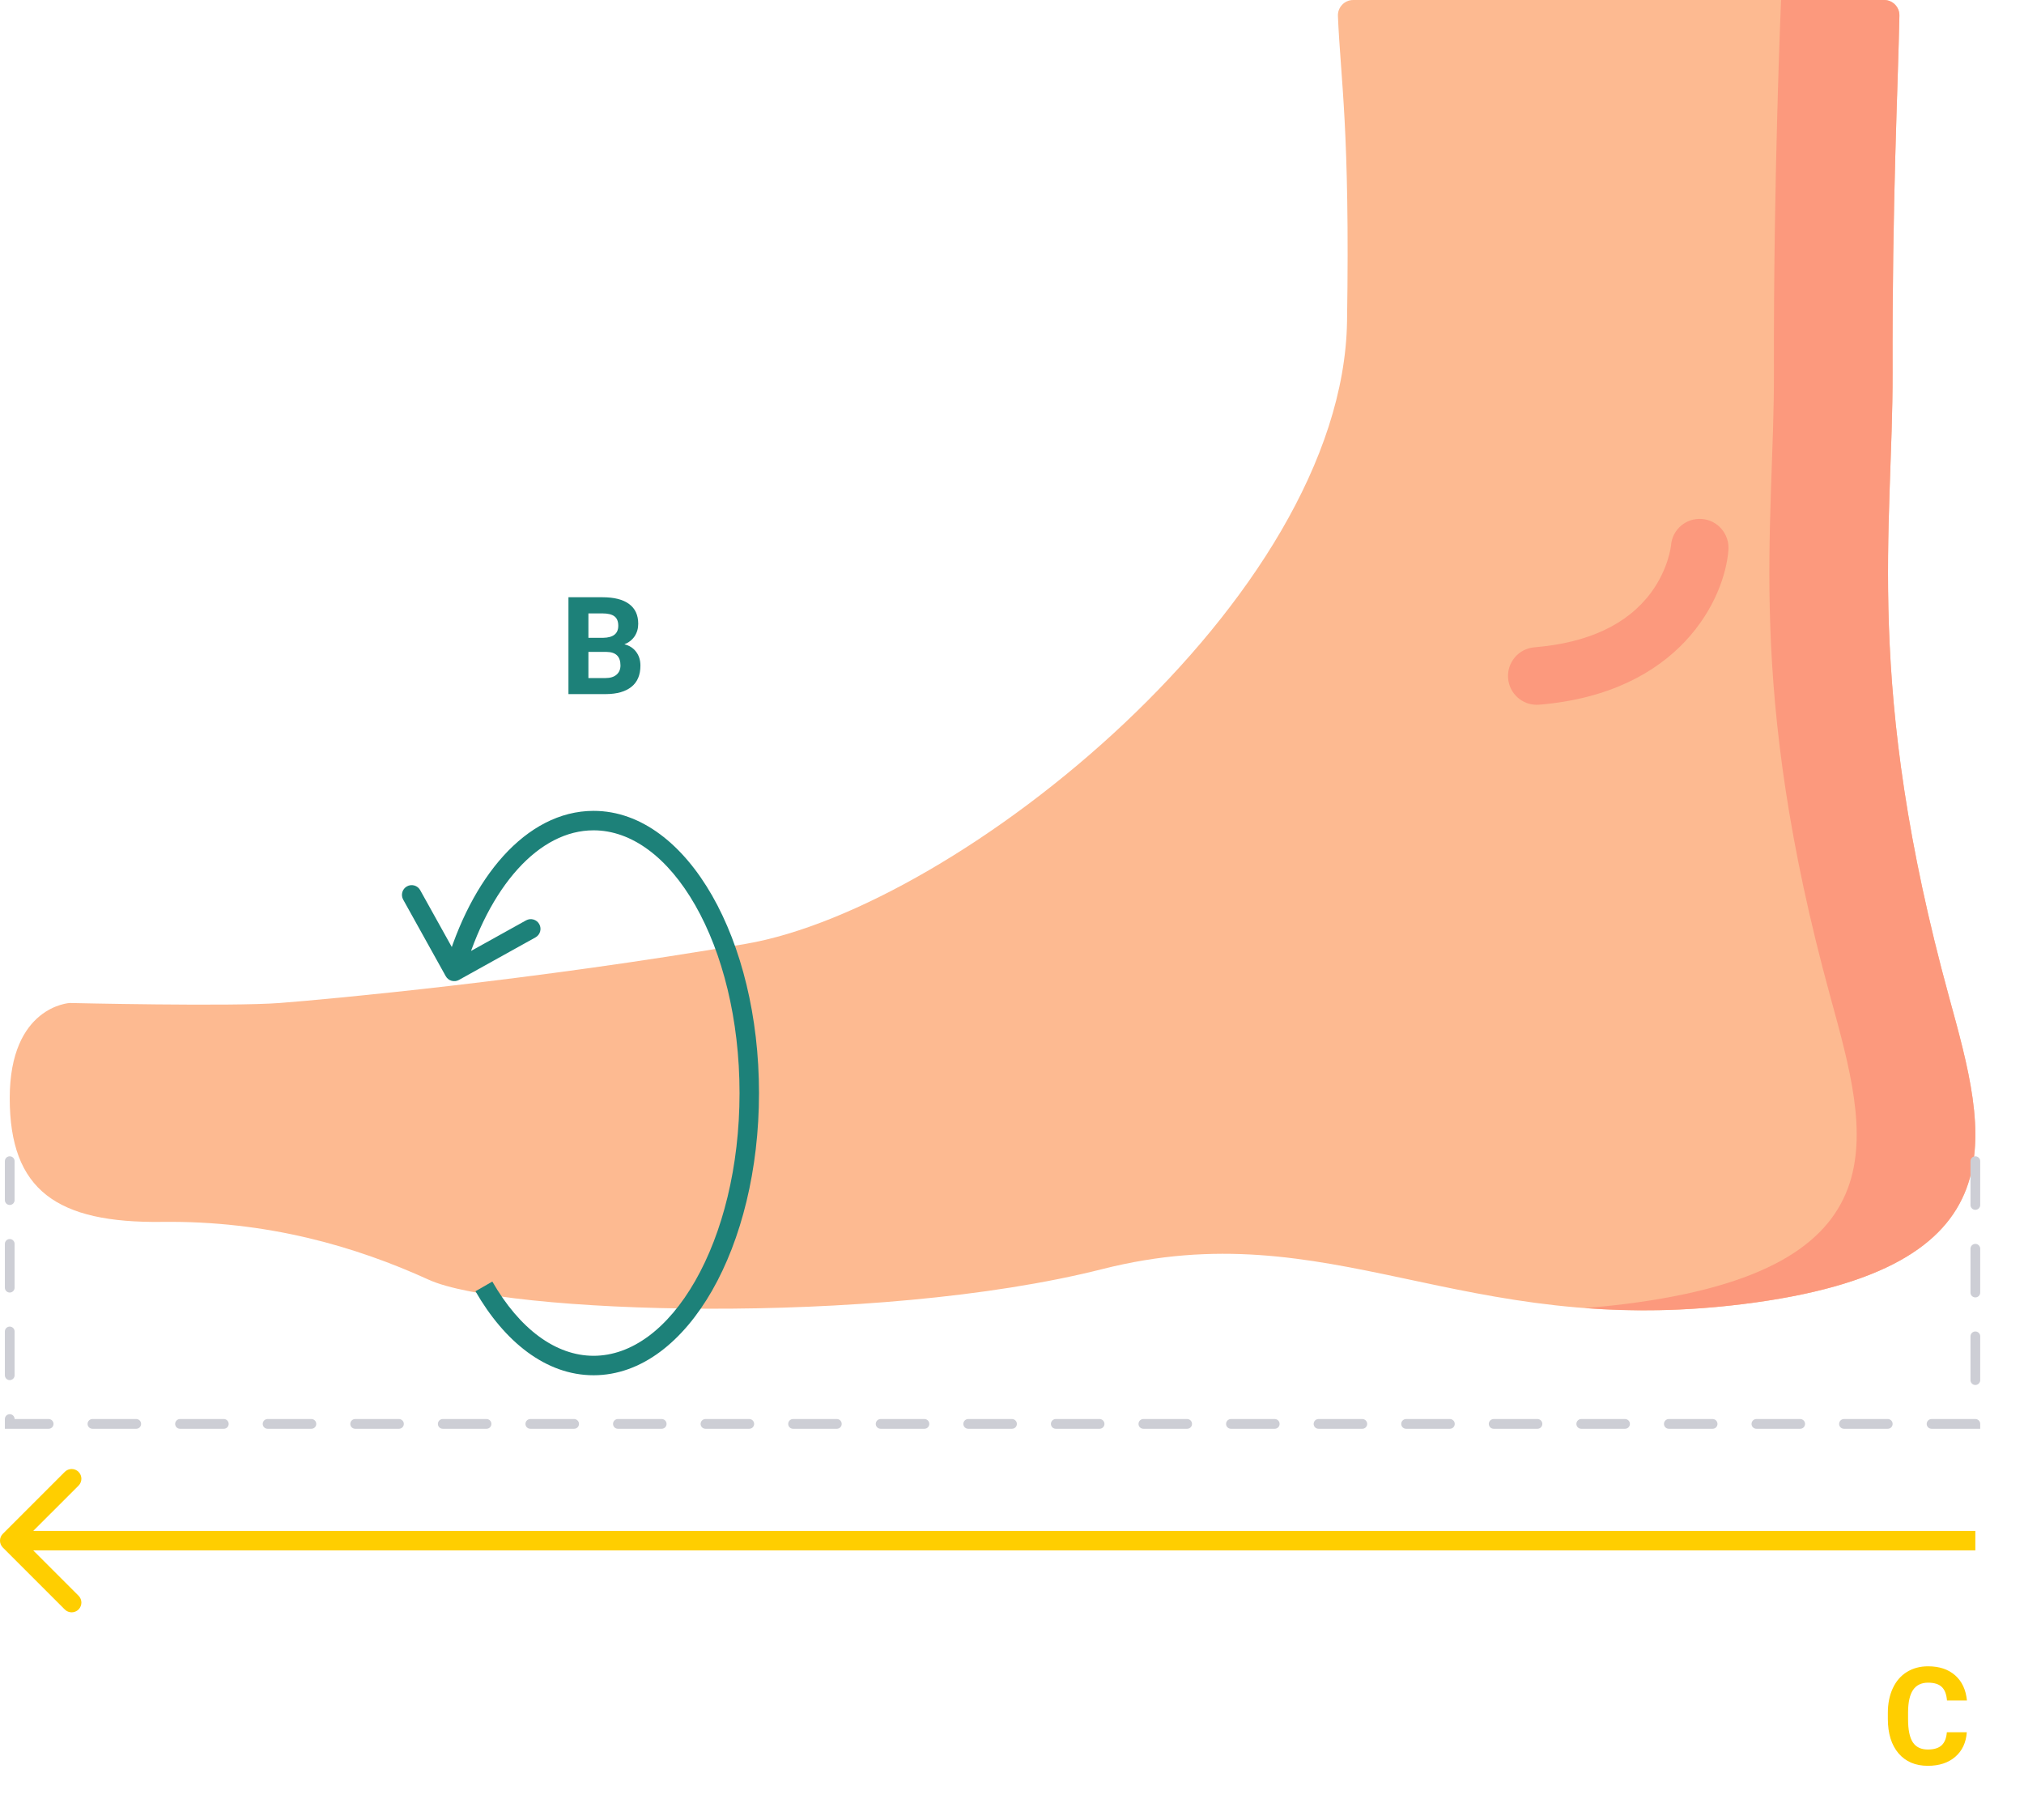 <svg width="208" height="187" viewBox="0 0 208 187" fill="none" xmlns="http://www.w3.org/2000/svg">
<path d="M139.071 0C138.173 0 137.457 0.747 137.494 1.644C137.769 8.214 138.738 13.191 138.431 33.024C137.99 61.602 98.478 93.242 76.638 96.997C54.797 100.751 33.745 102.691 28.745 103.073C23.745 103.456 7.168 103.073 7.168 103.073C7.168 103.073 1 103.389 1 112.855C1 122.322 5.852 125.703 16.641 125.568C27.43 125.433 36.508 128.07 44.074 131.518C51.639 134.967 89.795 136.364 113.303 130.414C136.81 124.464 149.967 137.627 179.089 134.02C208.21 130.414 204.167 116.565 200.316 102.519C191.507 70.394 194.538 54.294 194.495 38.289C194.447 20.573 195.048 9.053 195.196 1.608C195.213 0.724 194.502 0 193.618 0L139.071 0Z" fill="#FDBA91"/>
<path d="M200.315 102.519C191.507 70.394 194.538 54.294 194.494 38.289C194.446 20.573 195.047 9.053 195.195 1.608C195.212 0.724 194.501 0 193.617 0H183.034C183.034 0 182.246 18.104 182.301 38.288C182.345 54.294 179.314 70.394 188.122 102.519C191.973 116.564 196.016 130.413 166.895 134.019C165.514 134.191 164.169 134.324 162.856 134.423C167.741 134.793 173.074 134.764 179.088 134.019C208.209 130.414 204.166 116.565 200.315 102.519Z" fill="#FC997D"/>
<path d="M174.9 53.332C173.269 53.209 171.851 54.415 171.726 56.044C171.724 56.069 171.475 58.465 169.665 60.908C167.243 64.174 163.214 66.063 157.687 66.521C156.058 66.656 154.848 68.086 154.983 69.715C155.111 71.26 156.405 72.429 157.928 72.429C158.011 72.429 158.093 72.426 158.177 72.419C172.695 71.215 177.247 61.494 177.625 56.522C177.749 54.892 176.53 53.457 174.9 53.332Z" fill="#FC997D"/>
<path d="M203 119.329V146.329H1V119.329" stroke="#CDCED5" stroke-miterlimit="10" stroke-linecap="round" stroke-dasharray="4.5 4.5"/>
<path d="M45.805 100.314C46.073 100.797 46.682 100.971 47.165 100.703L55.032 96.331C55.514 96.062 55.688 95.454 55.42 94.971C55.152 94.488 54.543 94.314 54.06 94.583L47.068 98.469L43.181 91.476C42.913 90.993 42.304 90.819 41.822 91.088C41.339 91.356 41.165 91.965 41.433 92.448L45.805 100.314ZM76 112.329C76 119.919 74.24 126.741 71.446 131.631C68.635 136.55 64.905 139.329 61 139.329V141.329C65.932 141.329 70.202 137.839 73.182 132.624C76.179 127.38 78 120.202 78 112.329H76ZM61 85.329C64.905 85.329 68.635 88.107 71.446 93.026C74.24 97.916 76 104.738 76 112.329H78C78 104.455 76.179 97.277 73.182 92.034C70.202 86.818 65.932 83.329 61 83.329V85.329ZM47.641 100.103C48.922 95.615 50.873 91.889 53.214 89.304C55.552 86.721 58.226 85.329 61 85.329V83.329C57.505 83.329 54.33 85.091 51.731 87.961C49.135 90.829 47.06 94.853 45.718 99.554L47.641 100.103ZM61 139.329C57.114 139.329 53.401 136.577 50.594 131.701L48.861 132.698C51.839 137.872 56.092 141.329 61 141.329V139.329Z" fill="#1D8179"/>
<path d="M58.418 71.329V61.376H61.904C63.112 61.376 64.028 61.608 64.652 62.073C65.277 62.533 65.589 63.21 65.589 64.103C65.589 64.591 65.463 65.021 65.213 65.395C64.962 65.764 64.614 66.035 64.167 66.209C64.677 66.336 65.079 66.594 65.37 66.981C65.666 67.368 65.814 67.842 65.814 68.403C65.814 69.36 65.509 70.085 64.898 70.577C64.288 71.069 63.417 71.32 62.287 71.329H58.418ZM60.469 66.995V69.681H62.226C62.709 69.681 63.085 69.567 63.353 69.339C63.627 69.107 63.764 68.788 63.764 68.382C63.764 67.471 63.292 67.008 62.349 66.995H60.469ZM60.469 65.545H61.986C63.021 65.527 63.538 65.115 63.538 64.308C63.538 63.857 63.406 63.533 63.142 63.337C62.882 63.137 62.469 63.037 61.904 63.037H60.469V65.545Z" fill="#1D8179"/>
<path d="M202.122 178.013C202.045 179.084 201.648 179.927 200.933 180.542C200.222 181.158 199.283 181.465 198.116 181.465C196.84 181.465 195.835 181.037 195.102 180.18C194.372 179.319 194.008 178.138 194.008 176.639V176.031C194.008 175.074 194.176 174.231 194.514 173.501C194.851 172.772 195.332 172.214 195.956 171.827C196.585 171.435 197.314 171.239 198.144 171.239C199.292 171.239 200.217 171.546 200.919 172.161C201.621 172.777 202.026 173.64 202.136 174.752H200.085C200.035 174.11 199.855 173.645 199.545 173.358C199.24 173.066 198.772 172.92 198.144 172.92C197.46 172.92 196.947 173.166 196.605 173.659C196.268 174.146 196.095 174.905 196.086 175.935V176.687C196.086 177.762 196.248 178.549 196.571 179.045C196.899 179.542 197.414 179.79 198.116 179.79C198.75 179.79 199.221 179.647 199.531 179.36C199.846 179.068 200.026 178.619 200.071 178.013H202.122Z" fill="#FFCE00"/>
<path d="M0.293 157.621C-0.098 158.012 -0.098 158.645 0.293 159.036L6.657 165.4C7.047 165.79 7.681 165.79 8.071 165.4C8.462 165.009 8.462 164.376 8.071 163.985L2.414 158.328L8.071 152.672C8.462 152.281 8.462 151.648 8.071 151.257C7.681 150.867 7.047 150.867 6.657 151.257L0.293 157.621ZM203 157.328L1 157.328L1 159.328L203 159.328L203 157.328Z" fill="#FFCE00"/>
</svg>
